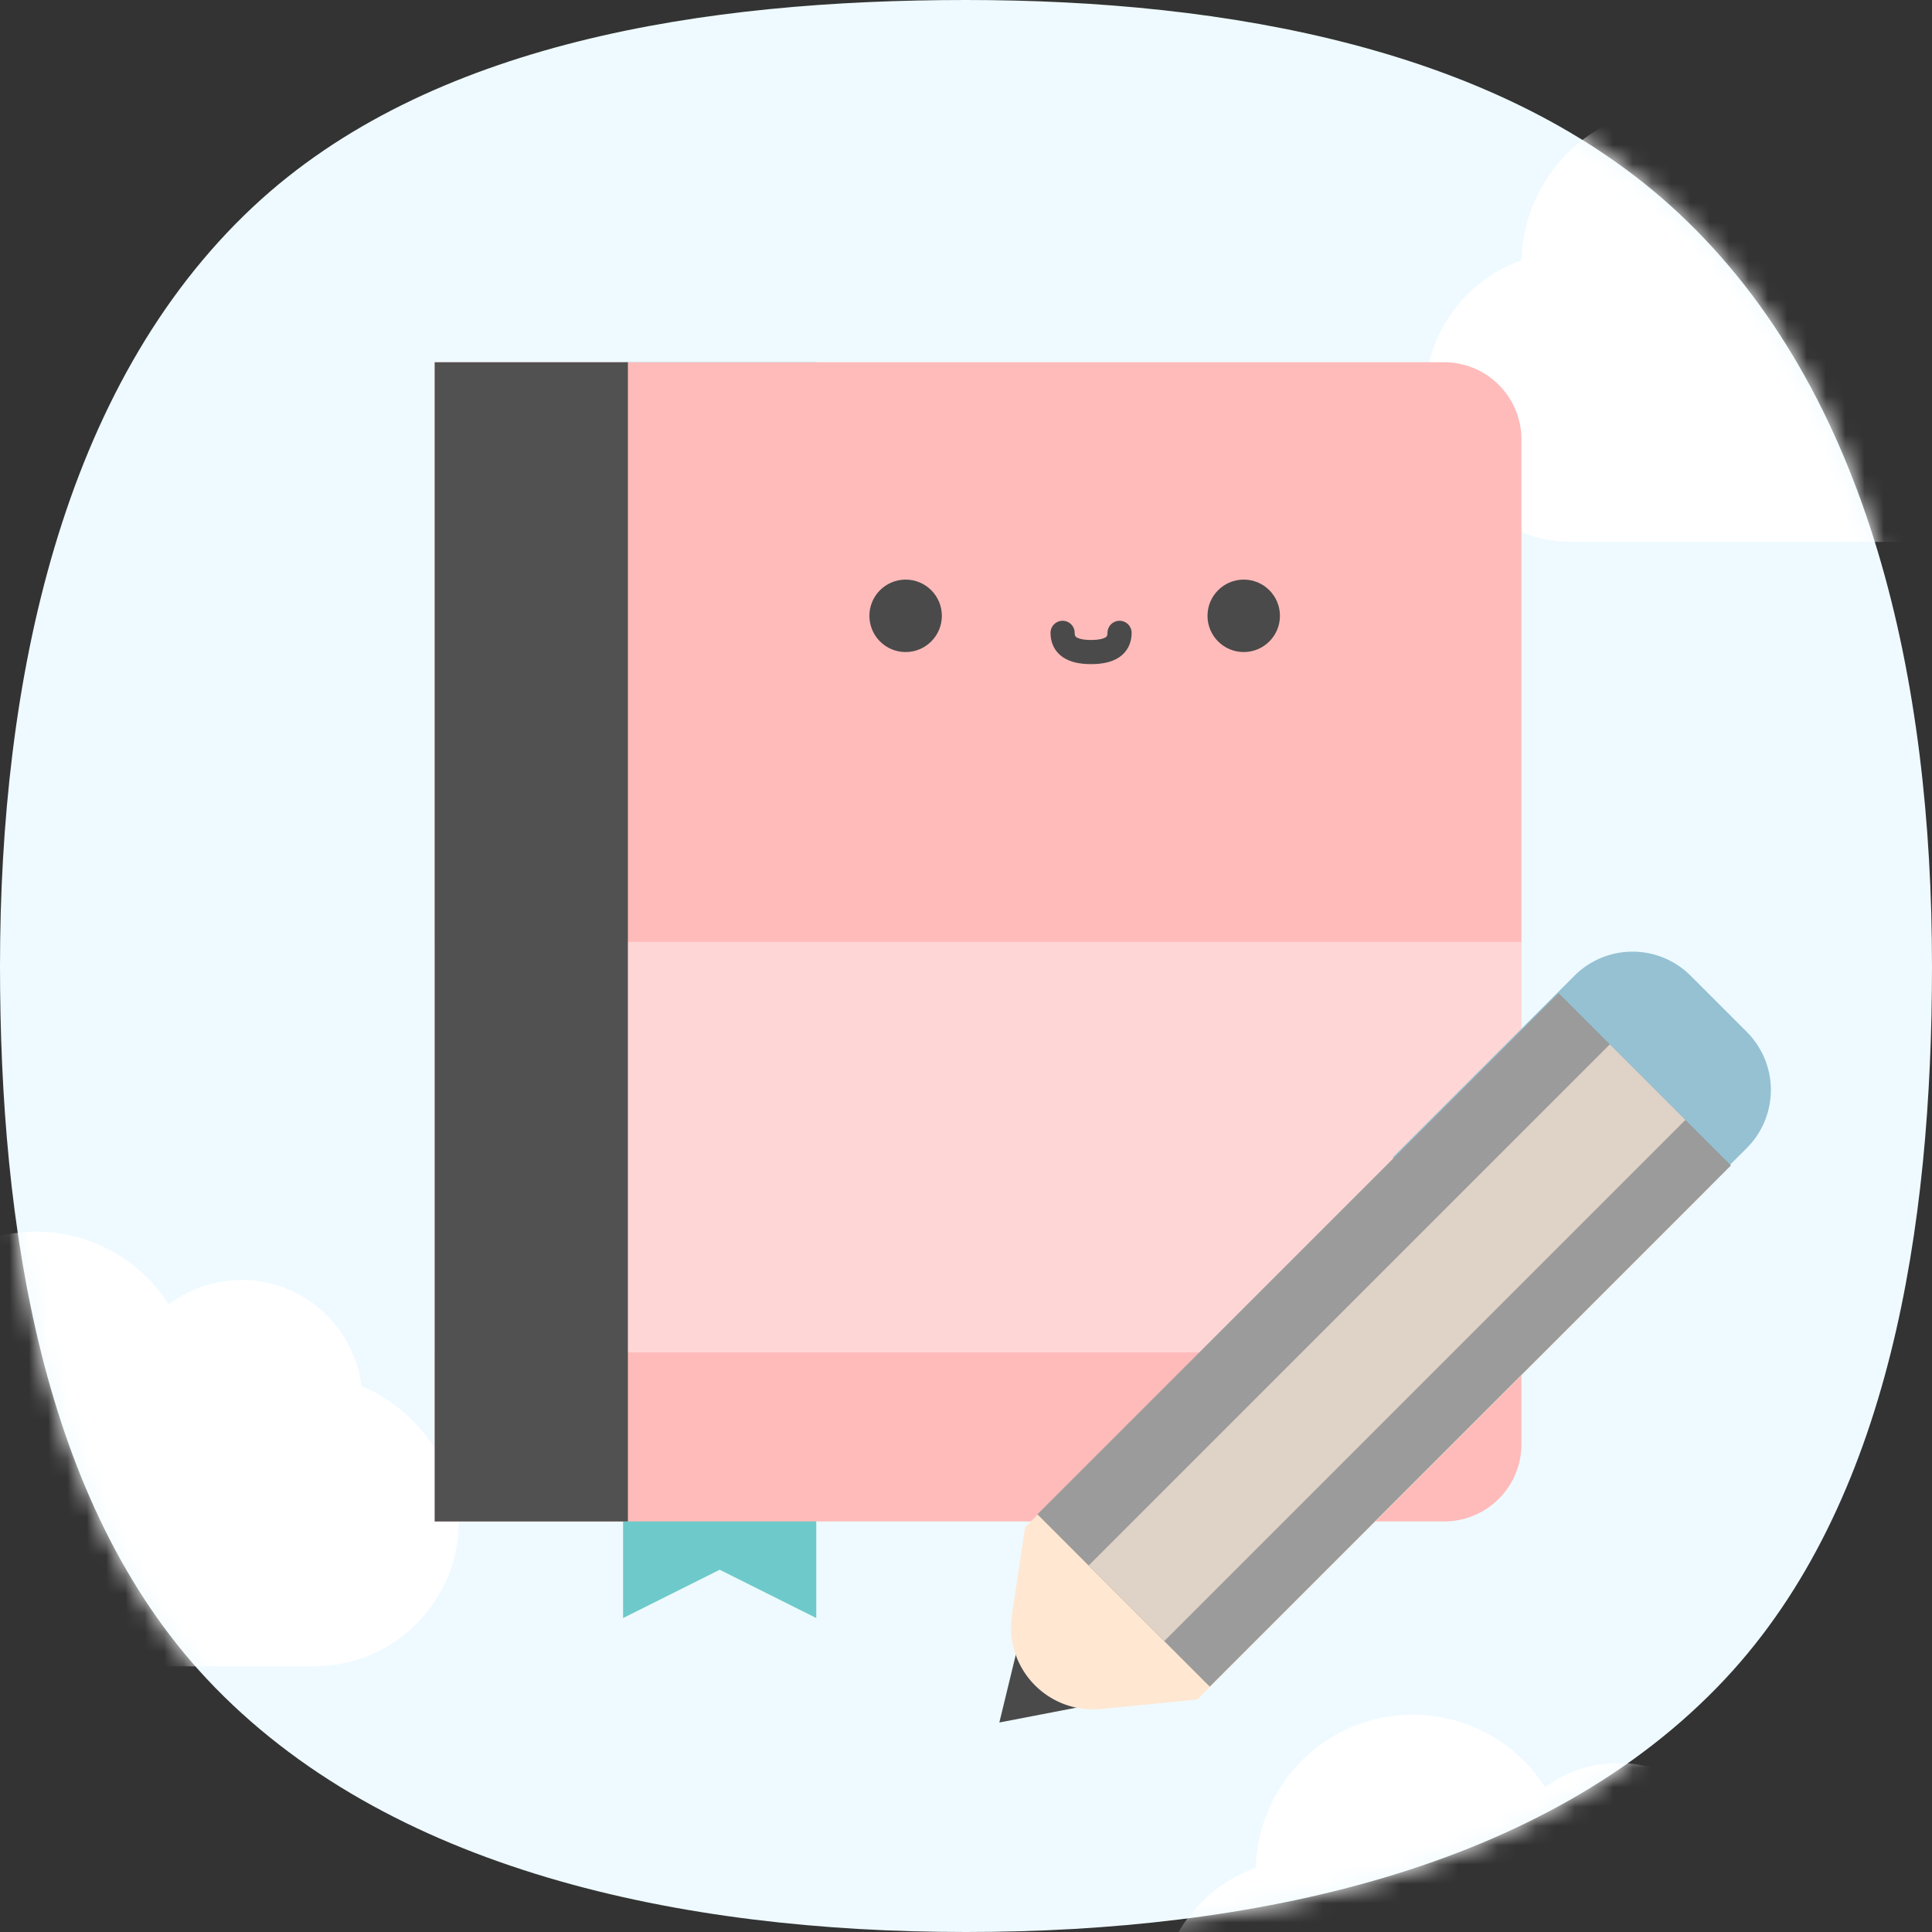 <svg xmlns="http://www.w3.org/2000/svg" xmlns:xlink="http://www.w3.org/1999/xlink" width="100" height="100" viewBox="0 0 100 100">
    <rect x="0" y="0" width="100" height="100" fill="#333333" stroke="none"/>
    <defs>
        <path id="a" d="M50 100c14.697 0 29.983-3.153 39.293-13.097C97.833 77.782 100 63.481 100 50c0-14.698-3.154-29.645-13.1-38.956C77.78 2.506 63.48 0 50 0 36.524 0 22.227 2.164 13.106 10.698 3.156 20.008 0 35.298 0 50c0 13.47 2.16 27.763 10.687 36.882C19.998 96.838 35.293 100 50 100z"/>
    </defs>
    <g fill="none" fill-rule="evenodd">
        <mask id="b" fill="#fff">
            <use xlink:href="#a"/>
        </mask>
        <use fill="#EEFAFF" fill-rule="nonzero" xlink:href="#a"/>
        <g mask="url(#b)">
            <g fill="#FFF" fill-rule="nonzero">
                <g transform="translate(-11.25 63.75)">
                    <rect width="35" height="15" y="7.5" rx="7.5"/>
                    <circle cx="13.125" cy="8.125" r="8.125"/>
                    <circle cx="23.75" cy="8.75" r="6.25"/>
                </g>
                <g transform="translate(60 88.75)">
                    <rect width="35" height="15" y="7.5" rx="7.5"/>
                    <circle cx="13.125" cy="8.125" r="8.125"/>
                    <circle cx="23.75" cy="8.75" r="6.25"/>
                </g>
                <g transform="translate(73.75 5.547)">
                    <rect width="35" height="15" y="7.5" rx="7.5"/>
                    <circle cx="13.125" cy="8.125" r="8.125"/>
                    <circle cx="23.75" cy="8.75" r="6.25"/>
                </g>
            </g>
            <g fill-rule="nonzero">
                <path fill="#6ECACA" d="M32.25 18.75h10v65l-5-2.5-5 2.5z"/>
                <path fill="#FFBBBA" d="M22.5 18.75h52.25a4 4 0 0 1 4 4v52a4 4 0 0 1-4 4H22.5v-60z"/>
                <path fill="#FFF" fill-opacity=".4" d="M22.5 48.75h56.25V70H22.5z"/>
                <path fill="#515151" d="M22.5 18.75h10v60h-10z"/>
                <g transform="translate(45 30)">
                    <circle cx="1.875" cy="1.875" r="1.875" fill="#4A4A4A"/>
                    <circle cx="19.375" cy="1.875" r="1.875" fill="#4A4A4A"/>
                    <path stroke="#4A4A4A" stroke-linecap="round" stroke-width="1.25" d="M10 2.756c0 .663.491.994 1.474.994s1.474-.331 1.474-.994"/>
                </g>
            </g>
            <g fill-rule="nonzero">
                <path fill="#4A4A4A" d="M80.546 53.367l7.358 7.358L61.32 87.308l-9.594 1.848 2.236-9.206z"/>
                <path fill="#FFE7D2" d="M79.642 52.464l8.92 8.92-26.583 26.582-4.984.492a4.25 4.25 0 0 1-4.62-4.862l.685-4.549 26.582-26.583z"/>
                <path fill="#95C1D3" d="M87.505 50.502l2.91 2.91a4.25 4.25 0 0 1 0 6.01l-9.399 9.397-6.75-1.856a1.063 1.063 0 0 1-.754-.79L72.097 59.9l9.398-9.398a4.25 4.25 0 0 1 6.01 0z"/>
                <path fill="#9B9B9B" d="M80.674 51.403l8.92 8.92L62.616 87.3l-8.92-8.919z"/>
                <path fill="#DFD2C7" d="M83.324 54.055l3.912 3.912L60.26 84.944l-3.913-3.912z"/>
            </g>
        </g>
    </g>
</svg>
